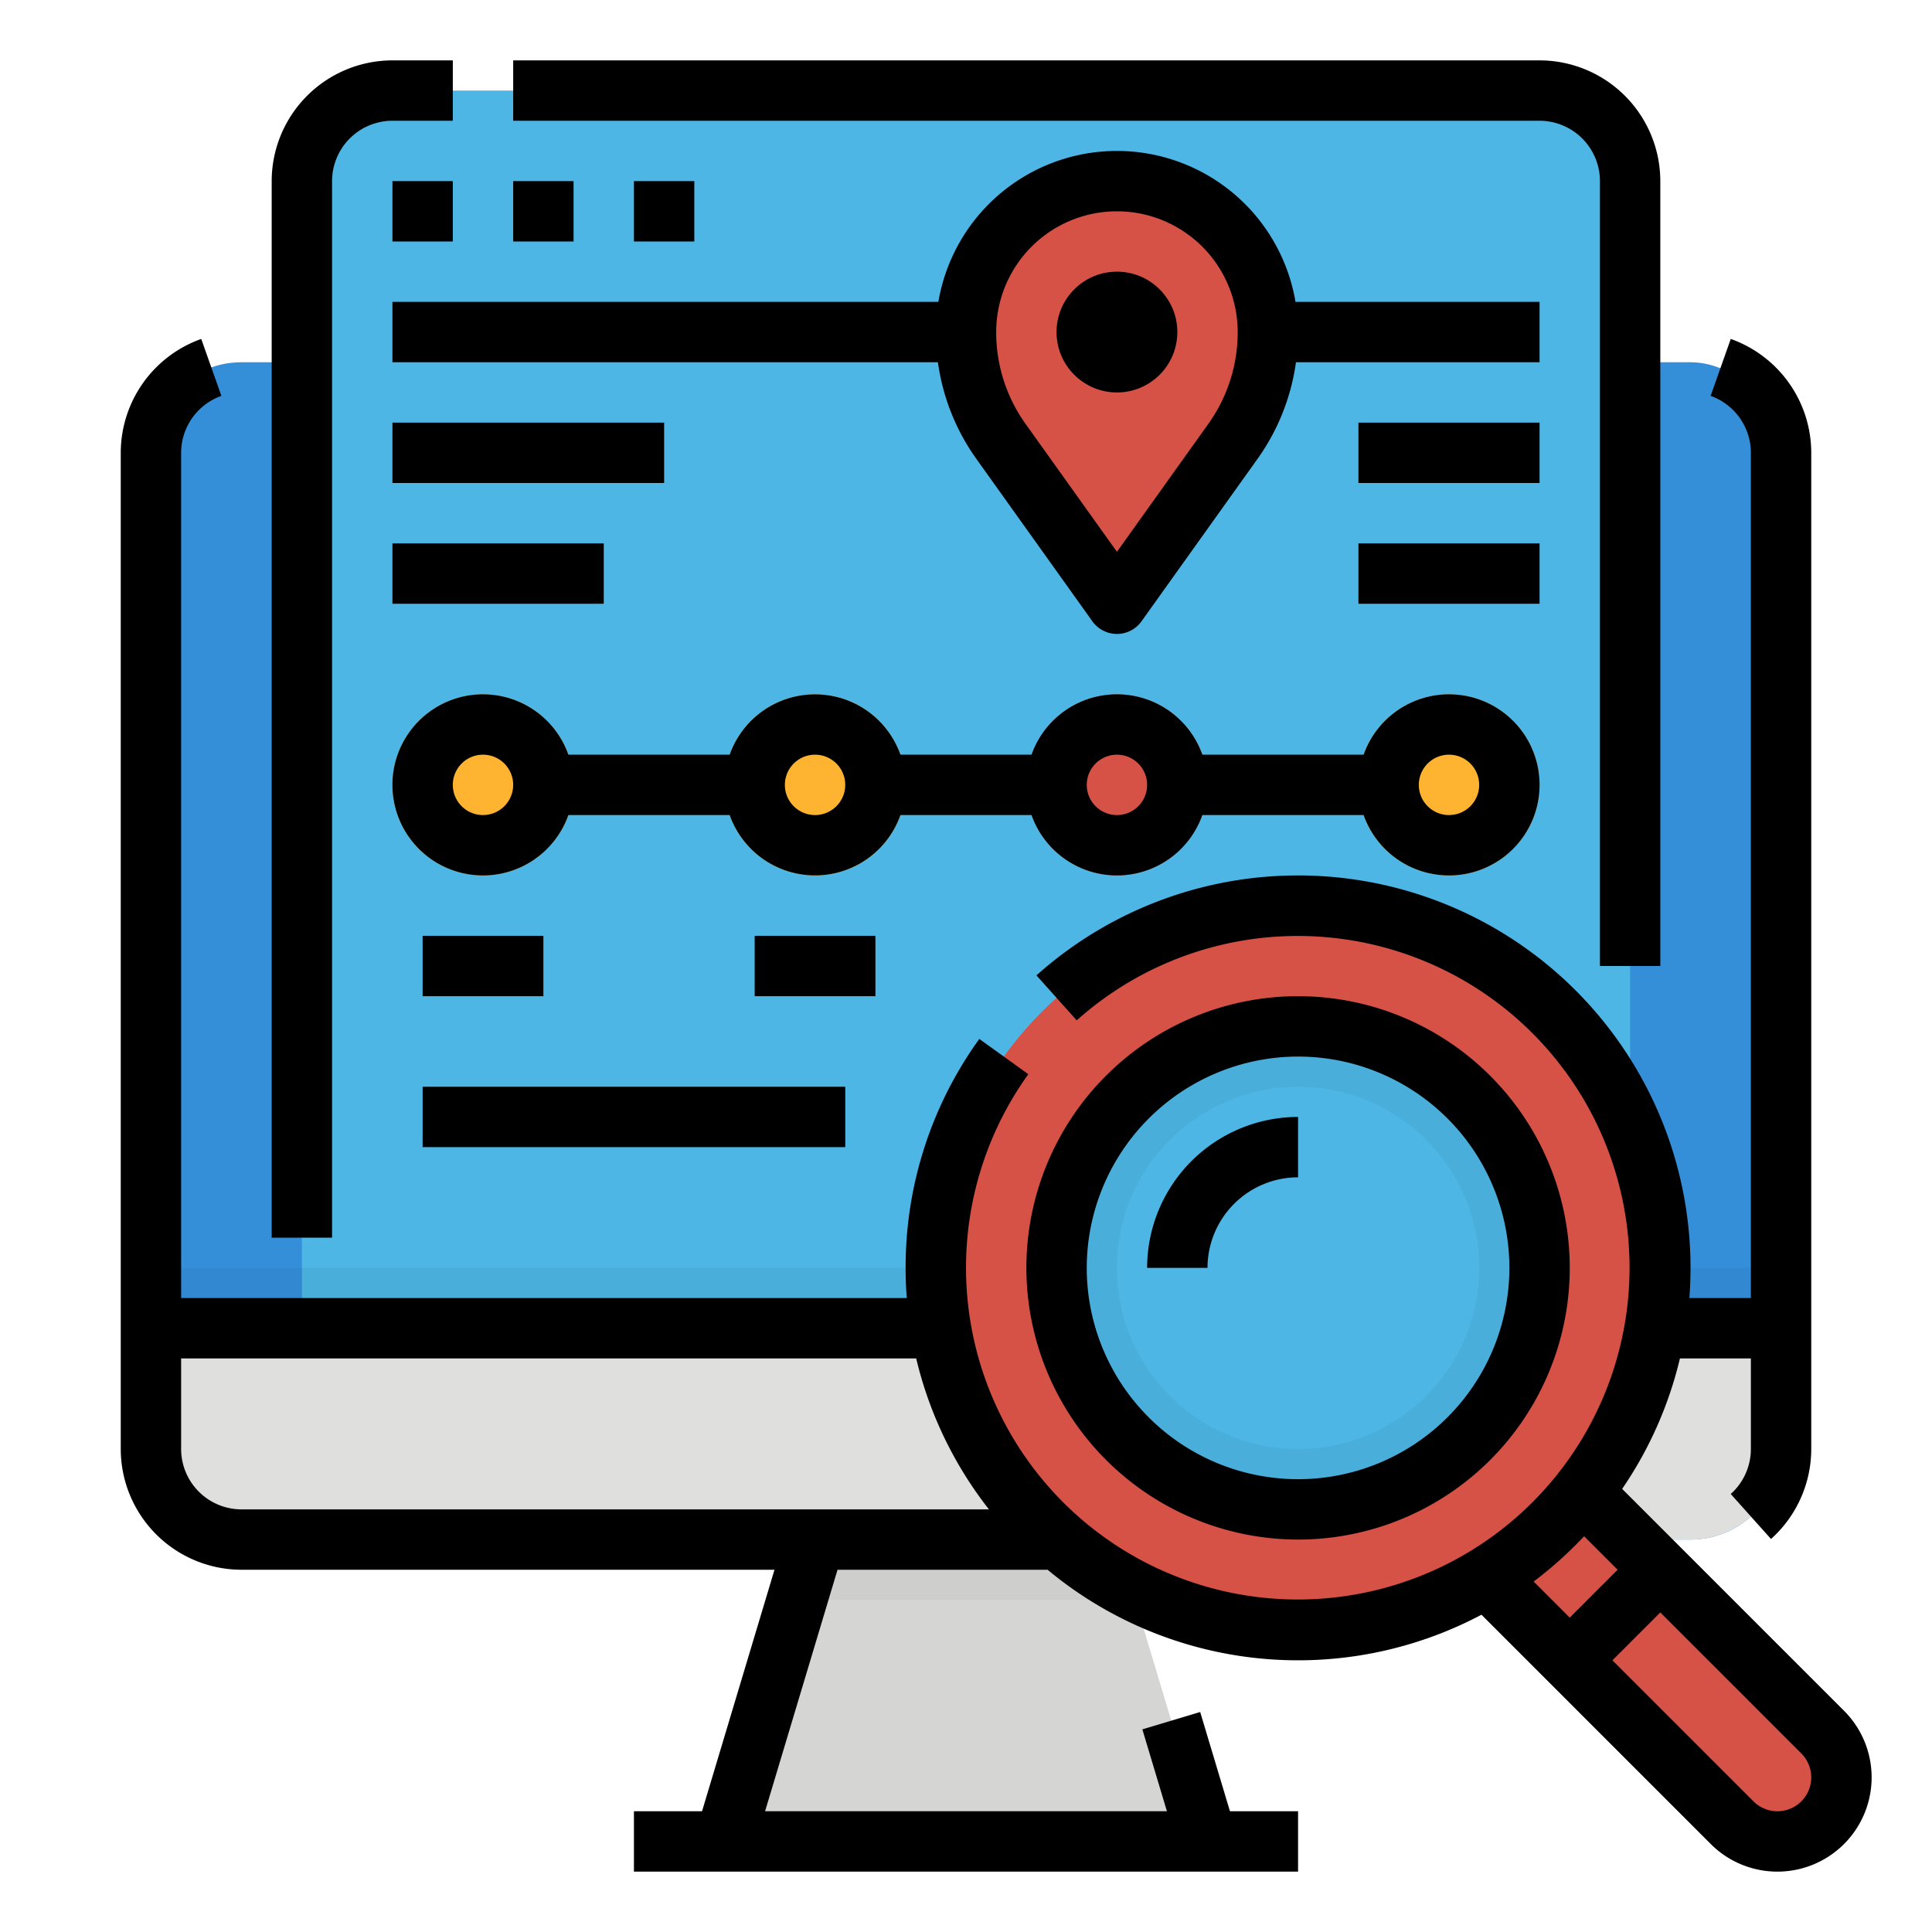 <svg xmlns="http://www.w3.org/2000/svg" height="512" viewBox="0 0 512 512" width="512"><g id="Filled_outline" data-name="Filled outline"><rect fill="#348ed8" height="312" rx="24" width="432" x="40" y="96"></rect><path d="m320 488h-128l19.2-64 4.8-16h80l4.8 16z" fill="#d5d5d3"></path><path d="m300.8 424h-89.6l4.8-16h80z" fill="#cececc"></path><path d="m472 352v32a24.006 24.006 0 0 1 -24 24h-384a24.006 24.006 0 0 1 -24-24v-32z" fill="#dfdfdd"></path><path d="m408 24h-304a24 24 0 0 0 -24 24v304h352v-304a24 24 0 0 0 -24-24z" fill="#4db6e4"></path><path d="m80 336h352v16h-352z" fill="#4aaeda"></path><path d="m40 336h40v16h-40z" fill="#3289d1"></path><path d="m432 336h40v16h-40z" fill="#3289d1"></path><circle cx="128" cy="208" fill="#ffb431" r="24"></circle><circle cx="216" cy="208" fill="#ffb431" r="24"></circle><circle cx="296" cy="208" fill="#d65246" r="24"></circle><circle cx="384" cy="208" fill="#ffb431" r="24"></circle><path d="m368 392 91.029 91.029a16.972 16.972 0 0 0 12 4.971 16.971 16.971 0 0 0 16.971-16.971 16.972 16.972 0 0 0 -4.971-12l-91.029-91.029z" fill="#d65246"></path><circle cx="344" cy="336" fill="#d65246" r="96"></circle><circle cx="344" cy="336" fill="#4aaeda" r="64"></circle><circle cx="344" cy="336" fill="#4db6e4" r="48"></circle><path d="m326.7 117.02-30.7 42.98-30.7-42.98a49.925 49.925 0 0 1 -9.3-29.02 40 40 0 0 1 40-40 40 40 0 0 1 40 40 49.925 49.925 0 0 1 -9.3 29.02z" fill="#d65246"></path><circle cx="296" cy="88" fill="#ba4339" r="16"></circle><path d="m424 48v208h16v-208a32.036 32.036 0 0 0 -32-32h-272v16h272a16.019 16.019 0 0 1 16 16z"></path><path d="m88 48a16.019 16.019 0 0 1 16-16h16v-16h-16a32.036 32.036 0 0 0 -32 32v280h16z"></path><path d="m104 48h16v16h-16z"></path><path d="m136 48h16v16h-16z"></path><path d="m168 48h16v16h-16z"></path><path d="m408 80h-64.679a47.991 47.991 0 0 0 -94.642 0h-144.679v16h144.558a57.561 57.561 0 0 0 10.232 25.669l30.7 42.98a8 8 0 0 0 13.02 0l30.7-42.98a57.569 57.569 0 0 0 10.232-25.669h64.558zm-87.81 32.369-24.19 33.867-24.19-33.867a41.684 41.684 0 0 1 -7.81-24.369 32 32 0 0 1 64 0 41.684 41.684 0 0 1 -7.81 24.369z"></path><path d="m238.624 216h34.752a24 24 0 0 0 45.248 0h42.752a24 24 0 1 0 0-16h-42.752a24 24 0 0 0 -45.248 0h-34.752a24 24 0 0 0 -45.248 0h-42.752a24 24 0 1 0 0 16h42.752a24 24 0 0 0 45.248 0zm145.376-16a8 8 0 1 1 -8 8 8.009 8.009 0 0 1 8-8zm-88 0a8 8 0 1 1 -8 8 8.009 8.009 0 0 1 8-8zm-168 16a8 8 0 1 1 8-8 8.009 8.009 0 0 1 -8 8zm88 0a8 8 0 1 1 8-8 8.009 8.009 0 0 1 -8 8z"></path><path d="m112 248h32v16h-32z"></path><path d="m200 248h32v16h-32z"></path><path d="m112 288h112v16h-112z"></path><path d="m104 112h72v16h-72z"></path><path d="m104 144h56v16h-56z"></path><path d="m360 112h48v16h-48z"></path><path d="m360 144h48v16h-48z"></path><circle cx="296" cy="88" r="16"></circle><path d="m488.687 453.372-58.8-58.8a103.5 103.5 0 0 0 15.313-34.572h18.8v24a16.022 16.022 0 0 1 -5.336 11.924l10.672 11.922a32.049 32.049 0 0 0 10.664-23.846v-264a32.058 32.058 0 0 0 -21.333-30.175l-5.334 15.084a16.033 16.033 0 0 1 10.667 15.091v224h-16.3q.3-3.962.305-8a104 104 0 0 0 -173.335-77.517l10.67 11.922a87.921 87.921 0 1 1 -12.824 14.267l-12.989-9.344a103.278 103.278 0 0 0 -19.527 60.672q0 4.036.305 8h-192.305v-224a16.033 16.033 0 0 1 10.667-15.091l-5.334-15.084a32.058 32.058 0 0 0 -21.333 30.175v264a32.036 32.036 0 0 0 32 32h141.247l-19.2 64h-18.047v16h176v-16h-18.049l-7.89-26.3-15.325 4.6 6.511 21.7h-106.495l19.2-64h55.669a103.8 103.8 0 0 0 114.983 11.919l60.767 60.768a24.971 24.971 0 0 0 35.315-35.315zm-440.687-69.372v-24h194.8a103.7 103.7 0 0 0 19.28 40h-198.08a16.019 16.019 0 0 1 -16-16zm371.806 23.12 8.88 8.88-12.686 12.686-9.565-9.565a104.966 104.966 0 0 0 13.371-12.001zm51.223 72.88a8.911 8.911 0 0 1 -6.342-2.628l-37.374-37.372 12.687-12.687 37.372 37.374a8.97 8.97 0 0 1 -6.343 15.313z"></path><path d="m344 408a72 72 0 1 0 -72-72 72.081 72.081 0 0 0 72 72zm0-128a56 56 0 1 1 -56 56 56.063 56.063 0 0 1 56-56z"></path><path d="m344 312v-16a40.045 40.045 0 0 0 -40 40h16a24.028 24.028 0 0 1 24-24z"></path></g></svg>